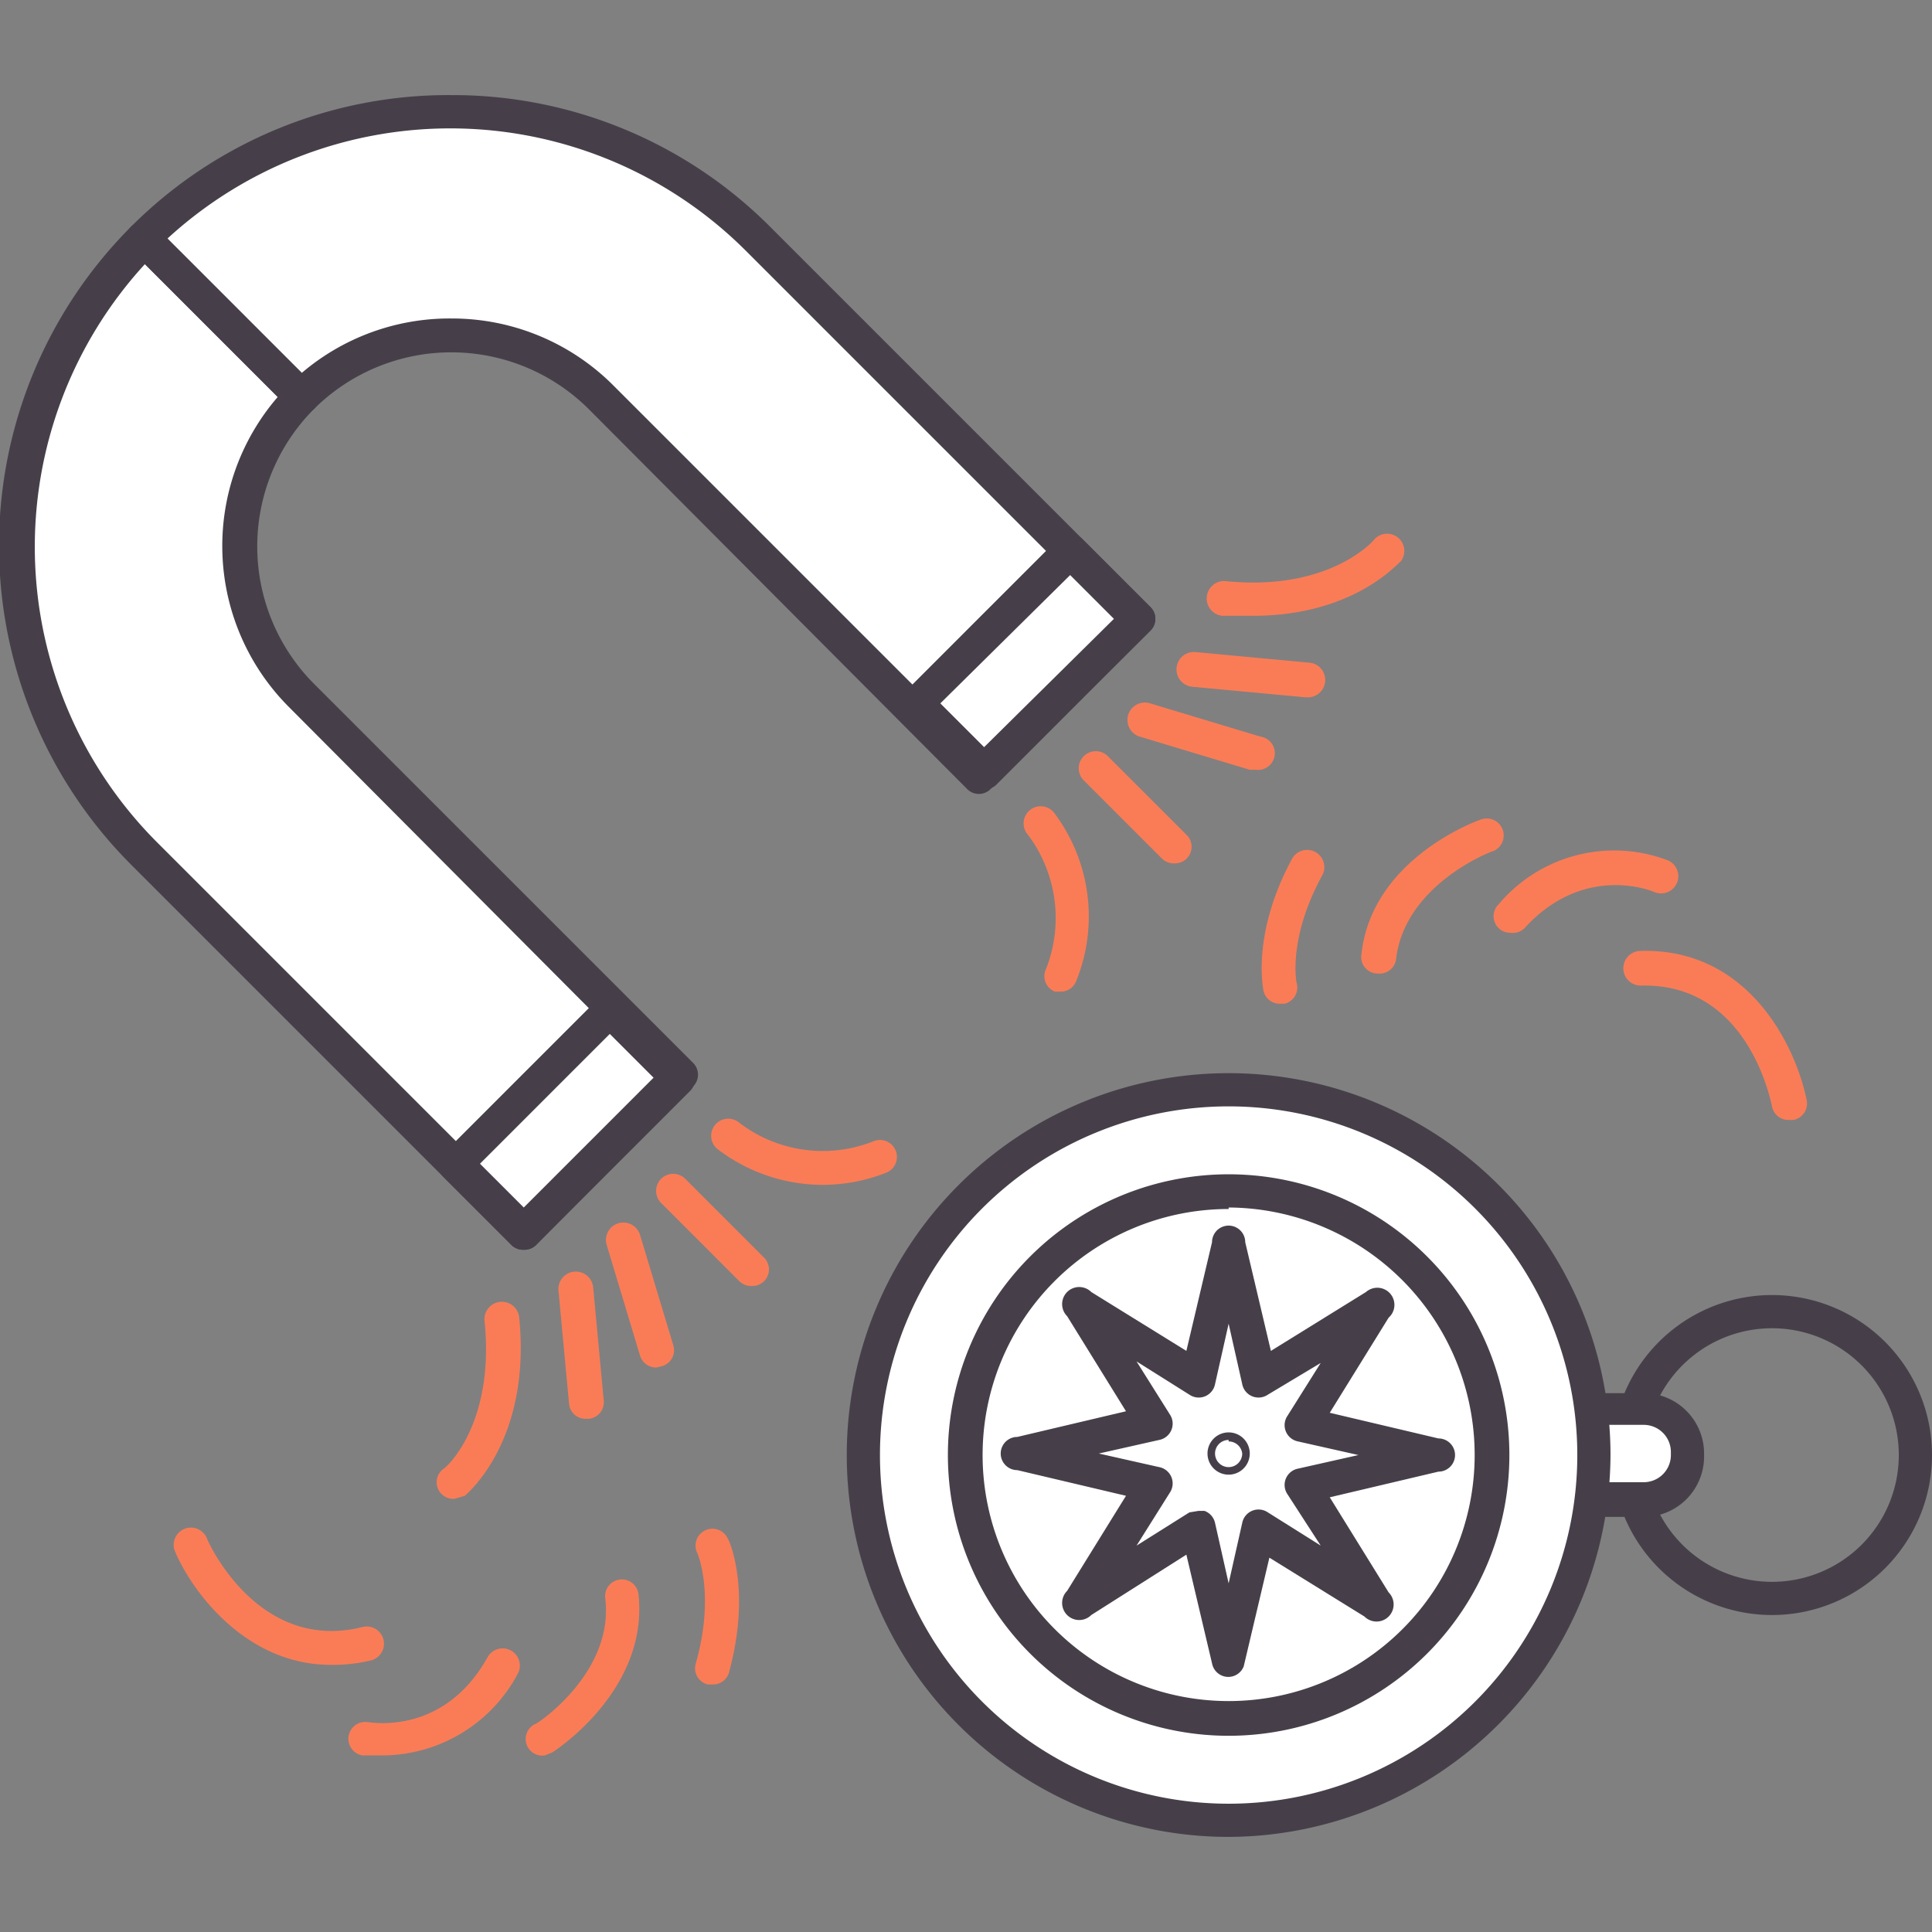 <svg id="Calque_1" data-name="Calque 1" xmlns="http://www.w3.org/2000/svg" viewBox="0 0 128 128"><rect x="0" y="0" width="128" height="128" fill="#808080" stroke="none"/><title>prospection-digitale-inbound-marketing</title><path d="M117.4,107A10.6,10.6,0,1,1,128,96.4,10.6,10.6,0,0,1,117.4,107Zm0-19a8.4,8.4,0,1,0,8.4,8.4A8.4,8.4,0,0,0,117.4,88Z" style="fill:#463f49"/><path d="M106.3,91.2h.8a2.6,2.6,0,0,1,2.6,2.6v7.7a0,0,0,0,1,0,0h-6a0,0,0,0,1,0,0V93.8A2.6,2.6,0,0,1,106.3,91.2Z" transform="translate(203.1 -10.3) rotate(90)" style="fill:#fff"/><path d="M108.9,100.5h-7.3a1.1,1.1,0,0,1-1.1-1.1v-6a1.1,1.1,0,0,1,1.1-1.1h7.3a4,4,0,0,1,4,4v.2A4,4,0,0,1,108.9,100.5Zm-6.2-2.3h6.2a1.8,1.8,0,0,0,1.8-1.8v-.2a1.8,1.8,0,0,0-1.8-1.8h-6.2Z" style="fill:#463f49"/><circle cx="81.4" cy="96.4" r="24.2" style="fill:#fff"/><path d="M81.4,121.7a25.3,25.3,0,1,1,25.3-25.3A25.4,25.4,0,0,1,81.4,121.7Zm0-48.4a23.1,23.1,0,1,0,23.1,23.1A23.1,23.1,0,0,0,81.4,73.3Z" style="fill:#463f49"/><circle cx="81.4" cy="96.4" r="17.5" style="fill:#fff"/><path d="M81.4,115A18.6,18.6,0,1,1,100,96.4,18.6,18.6,0,0,1,81.4,115Zm0-34.9A16.3,16.3,0,1,0,97.7,96.4,16.4,16.4,0,0,0,81.4,80Z" style="fill:#463f49"/><polygon points="79.3 101.3 81.4 110 83.4 101.3 91 106 86.3 98.4 95 96.4 86.3 94.3 91 86.7 83.4 91.5 81.4 82.7 79.3 91.5 71.7 86.7 76.5 94.3 67.7 96.4 76.5 98.4 71.7 106 79.3 101.3" style="fill:#fff"/><path d="M81.4,111.1a1.1,1.1,0,0,1-1.1-.9l-1.7-7.2L72.3,107a1.1,1.1,0,0,1-1.6-1.6l3.9-6.3-7.2-1.7a1.1,1.1,0,0,1,0-2.2l7.2-1.7-3.9-6.3a1.1,1.1,0,0,1,1.6-1.6l6.3,3.9,1.7-7.2a1.1,1.1,0,0,1,2.2,0l1.7,7.2,6.3-3.9A1.1,1.1,0,0,1,92,87.3l-3.9,6.3,7.2,1.7a1.1,1.1,0,0,1,0,2.2l-7.2,1.7,3.9,6.3a1.1,1.1,0,0,1-1.6,1.6l-6.3-3.9-1.7,7.2A1.1,1.1,0,0,1,81.4,111.1Zm-2-11h.4a1.1,1.1,0,0,1,.7.8l.9,4,.9-4a1.1,1.1,0,0,1,1.7-.7l3.5,2.2L85.3,99a1.1,1.1,0,0,1,.7-1.7l4-.9-4-.9a1.1,1.1,0,0,1-.7-1.7l2.2-3.5L84,92.4a1.1,1.1,0,0,1-1.7-.7l-.9-4-.9,4a1.1,1.1,0,0,1-1.7.7l-3.5-2.2,2.2,3.5a1.1,1.1,0,0,1-.7,1.7l-4,.9,4,.9a1.1,1.1,0,0,1,.7,1.7l-2.2,3.5,3.5-2.2Z" style="fill:#463f49"/><circle cx="81.4" cy="96.4" r="0.2" style="fill:#fff"/><path d="M81.4,97.7a1.4,1.4,0,1,1,1.4-1.4A1.4,1.4,0,0,1,81.4,97.7Zm0-2.3a.9.9,0,1,0,.9.9A.9.9,0,0,0,81.4,95.5Z" style="fill:#463f49"/><path d="M9.5,56.5,34.7,81.7,45.1,71.2,20,46.1a14,14,0,0,1,0-19.8L9.5,15.8A28.8,28.8,0,0,0,9.5,56.5Z" style="fill:#fff"/><path d="M34.7,82.8a1.1,1.1,0,0,1-.8-.3L8.7,57.3A29.9,29.9,0,0,1,8.7,15a1.2,1.2,0,0,1,1.6,0L20.8,25.5a1.1,1.1,0,0,1,0,1.6,12.9,12.9,0,0,0,0,18.2L45.9,70.4a1.1,1.1,0,0,1,0,1.6L35.5,82.5A1.1,1.1,0,0,1,34.7,82.8ZM9.6,17.5a27.7,27.7,0,0,0,.8,38.3h0L34.7,80.1l8.8-8.8L19.2,46.9a15.1,15.1,0,0,1-.8-20.6Z" style="fill:#463f49"/><path d="M50.2,15.8,75.4,41,64.9,51.4,39.8,26.3a14,14,0,0,0-19.8,0L9.5,15.8A28.8,28.8,0,0,1,50.2,15.8Z" style="fill:#fff"/><path d="M64.9,52.6a1.1,1.1,0,0,1-.8-.3L39,27.1a12.9,12.9,0,0,0-18.2,0,1.2,1.2,0,0,1-1.6,0L8.7,16.6a1.1,1.1,0,0,1,0-1.6A29.7,29.7,0,0,1,29.9,6.3h0A29.7,29.7,0,0,1,51,15h0L76.2,40.2a1.1,1.1,0,0,1,0,1.6L65.7,52.2A1.1,1.1,0,0,1,64.9,52.6ZM29.9,21.1a15.1,15.1,0,0,1,10.7,4.4L64.9,49.8,73.8,41,49.4,16.6a27.7,27.7,0,0,0-38.3-.8L20,24.7A15.1,15.1,0,0,1,29.9,21.1Z" style="fill:#463f49"/><rect x="30.3" y="71.1" width="14.4" height="6.4" transform="translate(-41.6 48.3) rotate(-45)" style="fill:#fff"/><path d="M34.7,82.8a1.1,1.1,0,0,1-.8-.3L29.4,78a1.1,1.1,0,0,1,0-1.6L39.6,66.2a1.1,1.1,0,0,1,1.6,0l4.5,4.5a1.1,1.1,0,0,1,0,1.6L35.5,82.5A1.1,1.1,0,0,1,34.7,82.8Zm-2.9-5.7,2.9,2.9,8.6-8.6-2.9-2.9Z" style="fill:#463f49"/><rect x="60.8" y="40.6" width="14.4" height="6.4" transform="translate(-11.1 60.9) rotate(-45)" style="fill:#fff"/><path d="M65.2,52.3a1.1,1.1,0,0,1-.8-.3l-4.5-4.5a1.1,1.1,0,0,1,0-1.6L70.1,35.7a1.1,1.1,0,0,1,.8-.3h0a1.1,1.1,0,0,1,.8.3l4.5,4.5a1.1,1.1,0,0,1,0,1.6L66,52A1.1,1.1,0,0,1,65.2,52.3Zm-2.9-5.7,2.9,2.9L73.8,41l-2.9-2.9Z" style="fill:#463f49"/><path d="M38.8,94a1.1,1.1,0,0,1-1.1-1l-.7-7.5a1.1,1.1,0,1,1,2.3-.2l.7,7.5a1.1,1.1,0,0,1-1,1.2Z" style="fill:#fa7c56"/><path d="M43.5,90.6a1.1,1.1,0,0,1-1.1-.8l-2.2-7.3a1.1,1.1,0,1,1,2.2-.7l2.2,7.3a1.1,1.1,0,0,1-.7,1.4Z" style="fill:#fa7c56"/><path d="M30.1,99.3a1.1,1.1,0,0,1-.7-2c.2-.1,3.4-3,2.7-9.8a1.1,1.1,0,1,1,2.3-.2c.8,8.1-3.4,11.6-3.6,11.8Z" style="fill:#fa7c56"/><path d="M54.4,78.5a11.5,11.5,0,0,1-6.9-2.4A1.1,1.1,0,0,1,49,74.4h0a9.1,9.1,0,0,0,8.9,1.2,1.1,1.1,0,0,1,.8,2.1A11.5,11.5,0,0,1,54.4,78.5Z" style="fill:#fa7c56"/><path d="M49.8,85.2a1.1,1.1,0,0,1-.8-.3l-5.2-5.2a1.1,1.1,0,0,1,1.6-1.6l5.2,5.2a1.1,1.1,0,0,1-.8,1.9Z" style="fill:#fa7c56"/><path d="M86.6,46.2h-.1L79,45.5a1.1,1.1,0,1,1,.2-2.3l7.5.7a1.1,1.1,0,0,1-.1,2.3Z" style="fill:#fa7c56"/><path d="M83.1,51h-.3l-7.3-2.2a1.1,1.1,0,0,1,.7-2.2l7.3,2.2a1.1,1.1,0,0,1-.3,2.2Z" style="fill:#fa7c56"/><path d="M83,40.8H81a1.1,1.1,0,1,1,.2-2.3c6.9.7,9.8-2.7,9.8-2.7a1.1,1.1,0,1,1,1.8,1.4C92.6,37.3,89.7,40.8,83,40.8Z" style="fill:#fa7c56"/><path d="M70.3,65.7h-.4a1.1,1.1,0,0,1-.6-1.5,9.2,9.2,0,0,0-1.2-8.9,1.1,1.1,0,0,1,1.7-1.5A11.4,11.4,0,0,1,71.3,65,1.1,1.1,0,0,1,70.3,65.7Z" style="fill:#fa7c56"/><path d="M77.8,57.2a1.1,1.1,0,0,1-.8-.3l-5.2-5.2a1.1,1.1,0,0,1,1.6-1.6l5.2,5.2a1.1,1.1,0,0,1-.8,1.9Z" style="fill:#fa7c56"/><path d="M21.9,110.3c-5.5,0-9.1-4.7-10.3-7.5a1.1,1.1,0,0,1,2.1-.9h0c.1.3,3.4,7.6,10.3,5.9a1.1,1.1,0,1,1,.6,2.2A10.6,10.6,0,0,1,21.9,110.3Z" style="fill:#fa7c56"/><path d="M25.4,116.3H24a1.1,1.1,0,0,1,.4-2.2c.2,0,5,.9,7.9-4.3a1.1,1.1,0,1,1,2,1.1A10.2,10.2,0,0,1,25.4,116.3Z" style="fill:#fa7c56"/><path d="M36.1,116.3a1.1,1.1,0,0,1-.6-2.1c.1,0,5.2-3.4,4.6-8.3a1.1,1.1,0,1,1,2.2-.3c.7,6.3-5.4,10.3-5.7,10.5Z" style="fill:#fa7c56"/><path d="M47.2,111.6h-.3a1.1,1.1,0,0,1-.8-1.4c1.3-4.6.1-7.3.1-7.3a1.1,1.1,0,0,1,2-1c.1.1,1.6,3.4.1,8.9A1.1,1.1,0,0,1,47.2,111.6Z" style="fill:#fa7c56"/><path d="M118.5,74.2a1.1,1.1,0,0,1-1.1-.9c-.1-.4-1.6-8.2-8.7-8a1.1,1.1,0,1,1,0-2.3c7.2-.2,10.3,6.4,11,9.9a1.1,1.1,0,0,1-.9,1.3Z" style="fill:#fa7c56"/><path d="M100.1,61.8a1.1,1.1,0,0,1-.8-1.9A10,10,0,0,1,110.5,57a1.1,1.1,0,0,1-.9,2.1c-.2-.1-4.7-1.9-8.6,2.4A1.1,1.1,0,0,1,100.1,61.8Z" style="fill:#fa7c56"/><path d="M91.3,64.5h-.1a1.1,1.1,0,0,1-1-1.3c.7-6.3,7.6-8.8,7.9-8.9a1.1,1.1,0,0,1,.8,2.1c-.1,0-5.8,2.2-6.4,7.1A1.1,1.1,0,0,1,91.3,64.5Z" style="fill:#fa7c56"/><path d="M84.8,66.5a1.1,1.1,0,0,1-1.1-.9c0-.1-.8-3.7,1.9-8.7a1.1,1.1,0,1,1,2,1.1c-2.3,4.2-1.7,7.1-1.7,7.1a1.1,1.1,0,0,1-.8,1.4Z" style="fill:#fa7c56"/></svg>